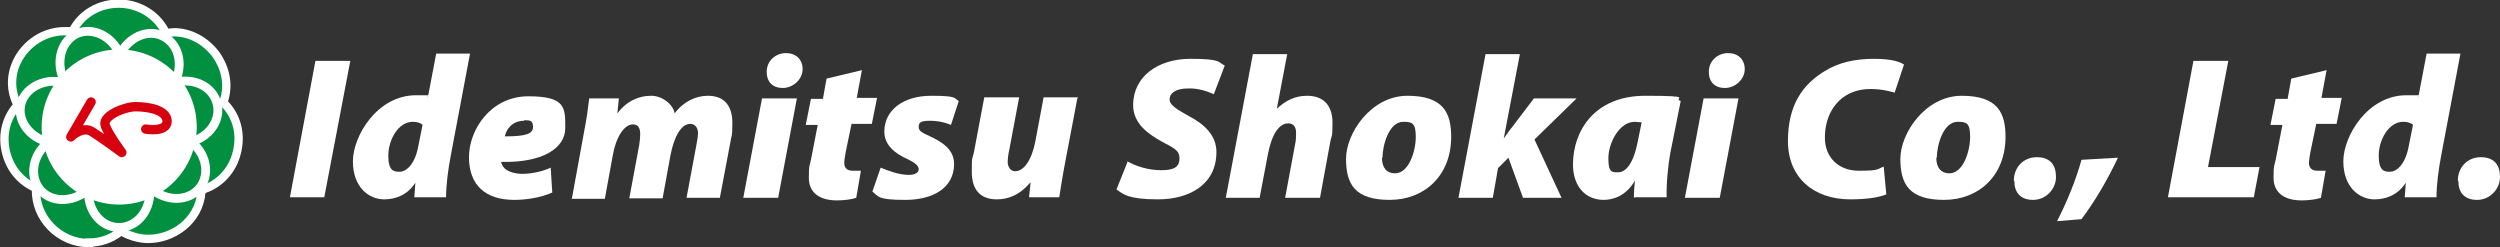 <?xml version="1.0" encoding="UTF-8"?>
<svg id="_レイヤー_2" xmlns="http://www.w3.org/2000/svg" version="1.1" viewBox="0 0 480.3 47.5">
  <rect x="0" y="0" width="480.3" height="47.5" fill="#333333" stroke="none"/>
  <!-- Generator: Adobe Illustrator 29.8.2, SVG Export Plug-In . SVG Version: 2.1.1 Build 3)  -->
  <defs>
    <style>
      .st0, .st1 {
        fill: #fff;
      }

      .st0, .st2, .st3 {
        stroke: #fff;
        stroke-miterlimit: 10;
      }

      .st0, .st3 {
        stroke-width: 1.6px;
      }

      .st4, .st3 {
        fill: #009040;
      }

      .st2 {
        stroke-width: 1.7px;
      }

      .st2, .st5 {
        fill: none;
      }

      .st5 {
        stroke: #d7000f;
        stroke-linecap: round;
        stroke-linejoin: round;
        stroke-width: 1.8px;
      }
    </style>
  </defs>
  <g id="_レイアウト">
    <g>
      <g>
        <path class="st4" d="M6.6,34.3l5.9-25.8c2.5-11,18.1-11,20.6,0l5.7,25.1c2.5,11-11.6,17.7-18.6,8.9L4.2,22.4C-2.8,13.6,7.1,1.7,17.2,6.6l23,10.8c10.1,4.9,6.7,20.1-4.6,20.1H10.9c-11.3,0-14.7-15.3-4.5-20.1L28.8,6.9c10.2-4.8,19.8,7.5,12.7,16.2l-16.3,20.2c-7,8.7-21,1.9-18.5-9"/>
        <path class="st4" d="M6.6,34.3l5.9-25.8c2.5-11,18.1-11,20.6,0l5.7,25.1c2.5,11-11.6,17.7-18.6,8.9L4.2,22.4C-2.8,13.6,7.1,1.7,17.2,6.6l23,10.8c10.1,4.9,6.7,20.1-4.6,20.1H10.9c-11.3,0-14.7-15.3-4.5-20.1L28.8,6.9c10.2-4.8,19.8,7.5,12.7,16.2l-16.3,20.2c-7,8.7-21,1.9-18.5-9"/>
        <path class="st3" d="M17.1,46.7c-2.8,0-5.5-1.2-7.4-3.2-1.8-1.9-2.8-4.3-2.8-7v-.3l-.3-.2c-2.8-1.3-4.8-3.8-5.5-7-.7-3.2.1-6.3,2.1-8.6l.2-.3-.2-.3c-1.4-3-1.1-6.3.7-9.1,1.9-2.9,5.1-4.7,8.5-4.7s.7,0,1.1,0h.4s.2-.3.2-.3c1.7-3.1,5-5,8.7-5s7.2,2,8.9,5.3l.2.3h.4c.4,0,.8-.1,1.1-.1,3.1,0,6.1,1.6,8.1,4.3,1.9,2.7,2.5,5.9,1.5,8.9v.3c0,0,.1.2.1.2,2.4,2.4,3.3,5.9,2.4,9.4-.8,3.4-3.3,6.1-6.5,7.1h-.3c0,.1,0,.5,0,.5-.5,5.7-5.6,9-10.2,9h0c-1.7,0-3.4-.5-4.9-1.3l-.3-.2-.3.2c-1.7,1.3-3.7,2-5.9,2h0Z"/>
        <ellipse class="st0" cx="22.9" cy="24.4" rx="14.1" ry="14.1"/>
        <path class="st5" d="M17.5,19.6l-3.9,6.7s2.2-2.2,4.1-1c1.9,1.2,5.7,4,5.7,4,0,0-2.8-3.8-3.2-5.3-.5-1.7,3.6-3.5,5.9-3.5s6,.6,6,2.8-4.1,1.5-4.1,1.5"/>
        <path class="st2" d="M16.6,36.7c-2.9,2.3-7,2.2-9-.4s-1.3-6.5,1.6-8.9"/>
        <path class="st2" d="M28.8,36.8c0,3.8-2.5,6.8-5.8,6.9s-6-2.9-6-6.7"/>
        <path class="st2" d="M36.4,27c3.1,2.2,4,6.1,2.2,8.8-1.9,2.7-5.9,3.1-9,.9"/>
        <path class="st2" d="M33.7,15.8c3.7-.9,7.2.9,8,4.1s-1.5,6.5-5.2,7.4"/>
        <path class="st2" d="M23,10.6c1.6-3.4,5.3-5.1,8.2-3.7,3,1.4,4.1,5.2,2.5,8.7"/>
        <path class="st2" d="M12.1,15c-1.4-3.5-.2-7.3,2.8-8.6,2.9-1.2,6.6.5,8.1,4"/>
        <path class="st2" d="M9.4,27.3c-3.7-.8-6.1-4.1-5.4-7.2s4.3-5.1,7.9-4.3"/>
      </g>
      <g>
        <path class="st1" d="M67.3,11.7l-5,26.2h-6.6l4.9-26.2h6.7Z"/>
        <path class="st1" d="M90.3,10.3l-3.7,19.6c-.5,2.6-.9,5.6-.9,8h-6.1l.2-2.8h0c-1.6,2.5-4,3.2-6,3.2-3,0-6-2.4-6-7.3s4.7-12.7,12.1-12.7,1.5,0,2.3.4l1.6-8.4h6.6,0ZM81.2,24c-.4-.4-1.1-.6-1.9-.6-2.8,0-4.7,3.5-4.7,6.5s1.1,3.1,2.2,3.1,2.8-1.2,3.5-4.6l.9-4.5Z"/>
        <path class="st1" d="M106.3,36.9c-2.6,1.2-5.6,1.5-7.5,1.5-5.6,0-8.7-2.9-8.7-8.2s4.2-11.7,11.4-11.7,7.1,2.2,7.1,6.1-4.4,6.7-12.3,6.5c0,.4.3.9.7,1.3.7.6,1.9,1,3.4,1s3.8-.4,5.4-1.2l.3,4.8h0ZM100.7,23.2c-2.4,0-3.5,1.8-3.7,3,4.1,0,5.4-.5,5.4-1.8s-.6-1.3-1.7-1.3Z"/>
        <path class="st1" d="M109.9,38l2.3-12.6c.5-2.5.8-4.8,1-6.5h5.7l-.3,2.9h0c1.8-2.4,4.1-3.4,6.5-3.4s4.4,2,4.5,3.4c1.7-2.3,4.1-3.4,6.4-3.4,3.3,0,4.7,2.1,4.7,5.2s-.2,2.4-.3,3.3l-2.1,11.1h-6.4l1.9-10.2c.1-.7.3-1.5.3-2.2,0-1-.5-1.8-1.5-1.8-1.7,0-3.1,2.4-3.8,6.1l-1.5,8.2h-6.4l1.9-10.2c.1-.7.2-1.5.2-2.1,0-1.2-.4-1.9-1.4-1.9-1.7,0-3.3,2.5-3.9,6.1l-1.5,8.2h-6.4Z"/>
        <path class="st1" d="M142.8,38l3.6-19.1h6.7l-3.6,19.1h-6.7ZM147.3,13.8c0-2.2,1.8-3.6,3.7-3.6s3.2,1.2,3.2,3.1-1.8,3.6-3.8,3.6-3.1-1.2-3.1-3.1Z"/>
        <path class="st1" d="M165.6,13.4l-1,5.4h3.9l-1,5h-3.9l-1.1,5.3c-.1.6-.3,1.6-.3,2.2,0,.8.4,1.5,1.6,1.5s1,0,1.6,0l-.9,5.2c-.8.3-2.4.5-3.7.5-3.6,0-5.4-1.7-5.4-4.3s.1-2.1.4-3.5l1.3-6.7h-2.3l1-5h2.3l.7-3.9,6.7-1.6h0Z"/>
        <path class="st1" d="M169.2,32.2c1.2.5,3.4,1.4,5.4,1.4,1.3,0,1.9-.5,1.9-1.1s-.6-1.2-2.3-2c-2.2-1-4.3-2.6-4.3-5.2,0-4.2,3.7-6.9,9-6.9s4.3.5,5.3,1l-1.5,4.6c-.9-.4-2.3-.8-4.1-.8s-2.1.4-2.1,1.2.7,1.1,2.2,1.8c2.1,1,4.6,2.4,4.6,5.3,0,4.5-3.9,6.9-9.4,6.9s-5.1-.7-6.3-1.6l1.6-4.6h0Z"/>
        <path class="st1" d="M207,18.8l-2.4,12.6c-.5,2.6-.8,4.7-1.1,6.5h-5.8l.3-2.9h0c-2.1,2.5-4.3,3.3-6.5,3.3-3.3,0-4.8-2-4.8-5.3s.1-2.3.4-3.7l2-10.6h6.7l-1.9,10.1c-.2.8-.3,1.8-.3,2.4s.4,1.7,1.4,1.7c1.7,0,3.2-2.1,3.9-5.7l1.6-8.5h6.7,0Z"/>
        <path class="st1" d="M216.6,31c1.6.9,3.9,1.7,6.5,1.7s3.5-.7,3.5-2.3-1.2-2-3.4-3.2c-2.5-1.4-5.5-3.4-5.5-7,0-5.6,4.9-8.9,11-8.9s5.3.7,6.6,1.3l-2.1,5.5c-.9-.4-2.8-1.2-5-1.1-2.3,0-3.5.9-3.5,2.1s1.8,2.1,3.7,3.2c3.1,1.6,5.3,3.8,5.3,6.9,0,6.4-5.4,9.1-11.2,9.1s-6.7-1-8-1.9l2.2-5.5h0Z"/>
        <path class="st1" d="M235.5,38l5.2-27.6h6.6l-2,10.5h0c1.6-1.5,3.4-2.5,5.8-2.5,3.4,0,4.9,2.1,4.9,5.2s-.2,2.4-.4,3.5l-2,10.9h-6.7l1.9-10.2c.2-.8.2-1.6.2-2.3,0-1-.4-1.8-1.5-1.8-1.8,0-3.2,2.2-3.9,5.9l-1.6,8.4h-6.7,0Z"/>
        <path class="st1" d="M278.8,26.3c0,7.4-5.1,12.1-11.8,12.1s-8.4-3-8.4-7.9,4.8-12.1,11.8-12.1,8.4,3.4,8.4,7.9h0ZM265.5,30.3c0,1.9.9,3,2.5,3,2.7,0,4-4.3,4-7s-.7-2.9-2.4-2.9c-2.8,0-4,4.6-4,6.9h0Z"/>
        <path class="st1" d="M280.2,38l5.2-27.6h6.6l-3.1,16.2h0c.6-.8,1.1-1.6,1.7-2.3l4.1-5.4h8.2l-8.1,7.9,5.2,11.2h-7.4l-2.8-7.7-2,2-1,5.7h-6.6,0Z"/>
        <path class="st1" d="M313.9,38c0-1.1.1-2.2.2-3.3h0c-1.6,2.8-4,3.7-6,3.7-3.5,0-5.9-2.6-5.9-6.8,0-6.3,4-13.2,13.9-13.2s5.1.5,6.8,1l-2,10c-.4,2.1-.8,6-.7,8.5h-6.1ZM315.3,23.5c-.4,0-.9-.1-1.2-.1-3.1,0-5.1,4.2-5.1,7s.7,2.7,1.9,2.7,2.8-1.2,3.7-5.7l.8-3.9h0Z"/>
        <path class="st1" d="M323.7,38l3.6-19.1h6.7l-3.6,19.1h-6.7ZM328.3,13.8c0-2.2,1.8-3.6,3.7-3.6s3.2,1.2,3.2,3.1-1.8,3.6-3.8,3.6-3.1-1.2-3.1-3.1h0Z"/>
        <path class="st1" d="M362.5,37.3c-1.4.6-3.7,1-7,1-7.1,0-12-4.2-12-11.2s2.9-10.9,7-13.4c2.7-1.7,5.9-2.4,9.5-2.4s5,.6,5.8,1.1l-1.8,5.4c-.7-.2-2.4-.7-4.6-.7s-3.9.6-5.3,1.6c-2.1,1.6-3.5,4.2-3.5,7.8s2.5,6.3,6.5,6.3,3.5-.3,4.8-.8l.5,5.4h0Z"/>
        <path class="st1" d="M385.3,26.3c0,7.4-5.1,12.1-11.8,12.1s-8.4-3-8.4-7.9,4.8-12.1,11.8-12.1,8.4,3.4,8.4,7.9h0ZM372,30.3c0,1.9.9,3,2.5,3,2.7,0,4-4.3,4-7s-.7-2.9-2.4-2.9c-2.8,0-4,4.6-4,6.9h0Z"/>
        <path class="st1" d="M386.9,34.7c0-2.5,1.8-4.5,4.4-4.5s3.7,1.5,3.7,3.8-1.9,4.4-4.4,4.4-3.6-1.5-3.6-3.6Z"/>
        <path class="st1" d="M395.2,42.5c2-3.9,3.6-7.9,4.7-11.8l7-.4c-2,4.2-4.3,8.2-7,11.8l-4.8.4h0Z"/>
        <path class="st1" d="M421.4,11.7h6.7l-3.9,20.4h9.9l-1.1,5.8h-16.5l4.9-26.2h0Z"/>
        <path class="st1" d="M447,13.4l-1,5.4h3.9l-1,5h-3.9l-1.1,5.3c-.1.6-.3,1.6-.3,2.2,0,.8.4,1.5,1.6,1.5s1,0,1.6,0l-.9,5.2c-.8.3-2.4.5-3.7.5-3.6,0-5.4-1.7-5.4-4.3s.1-2.1.4-3.5l1.3-6.7h-2.3l1-5h2.3l.7-3.9,6.7-1.6h0Z"/>
        <path class="st1" d="M472.7,10.3l-3.7,19.6c-.5,2.6-.9,5.6-.9,8h-6.1l.2-2.8h0c-1.6,2.5-4,3.2-6,3.2-3,0-6-2.4-6-7.3s4.7-12.7,12.1-12.7,1.5,0,2.3.4l1.6-8.4h6.6,0ZM463.6,24c-.4-.4-1.1-.6-1.9-.6-2.8,0-4.7,3.5-4.7,6.5s1.1,3.1,2.2,3.1,2.8-1.2,3.5-4.6l.9-4.5Z"/>
        <path class="st1" d="M472.2,34.7c0-2.5,1.8-4.5,4.4-4.5s3.7,1.5,3.7,3.8-1.9,4.4-4.4,4.4-3.6-1.5-3.6-3.6Z"/>
      </g>
    </g>
  </g>
</svg>